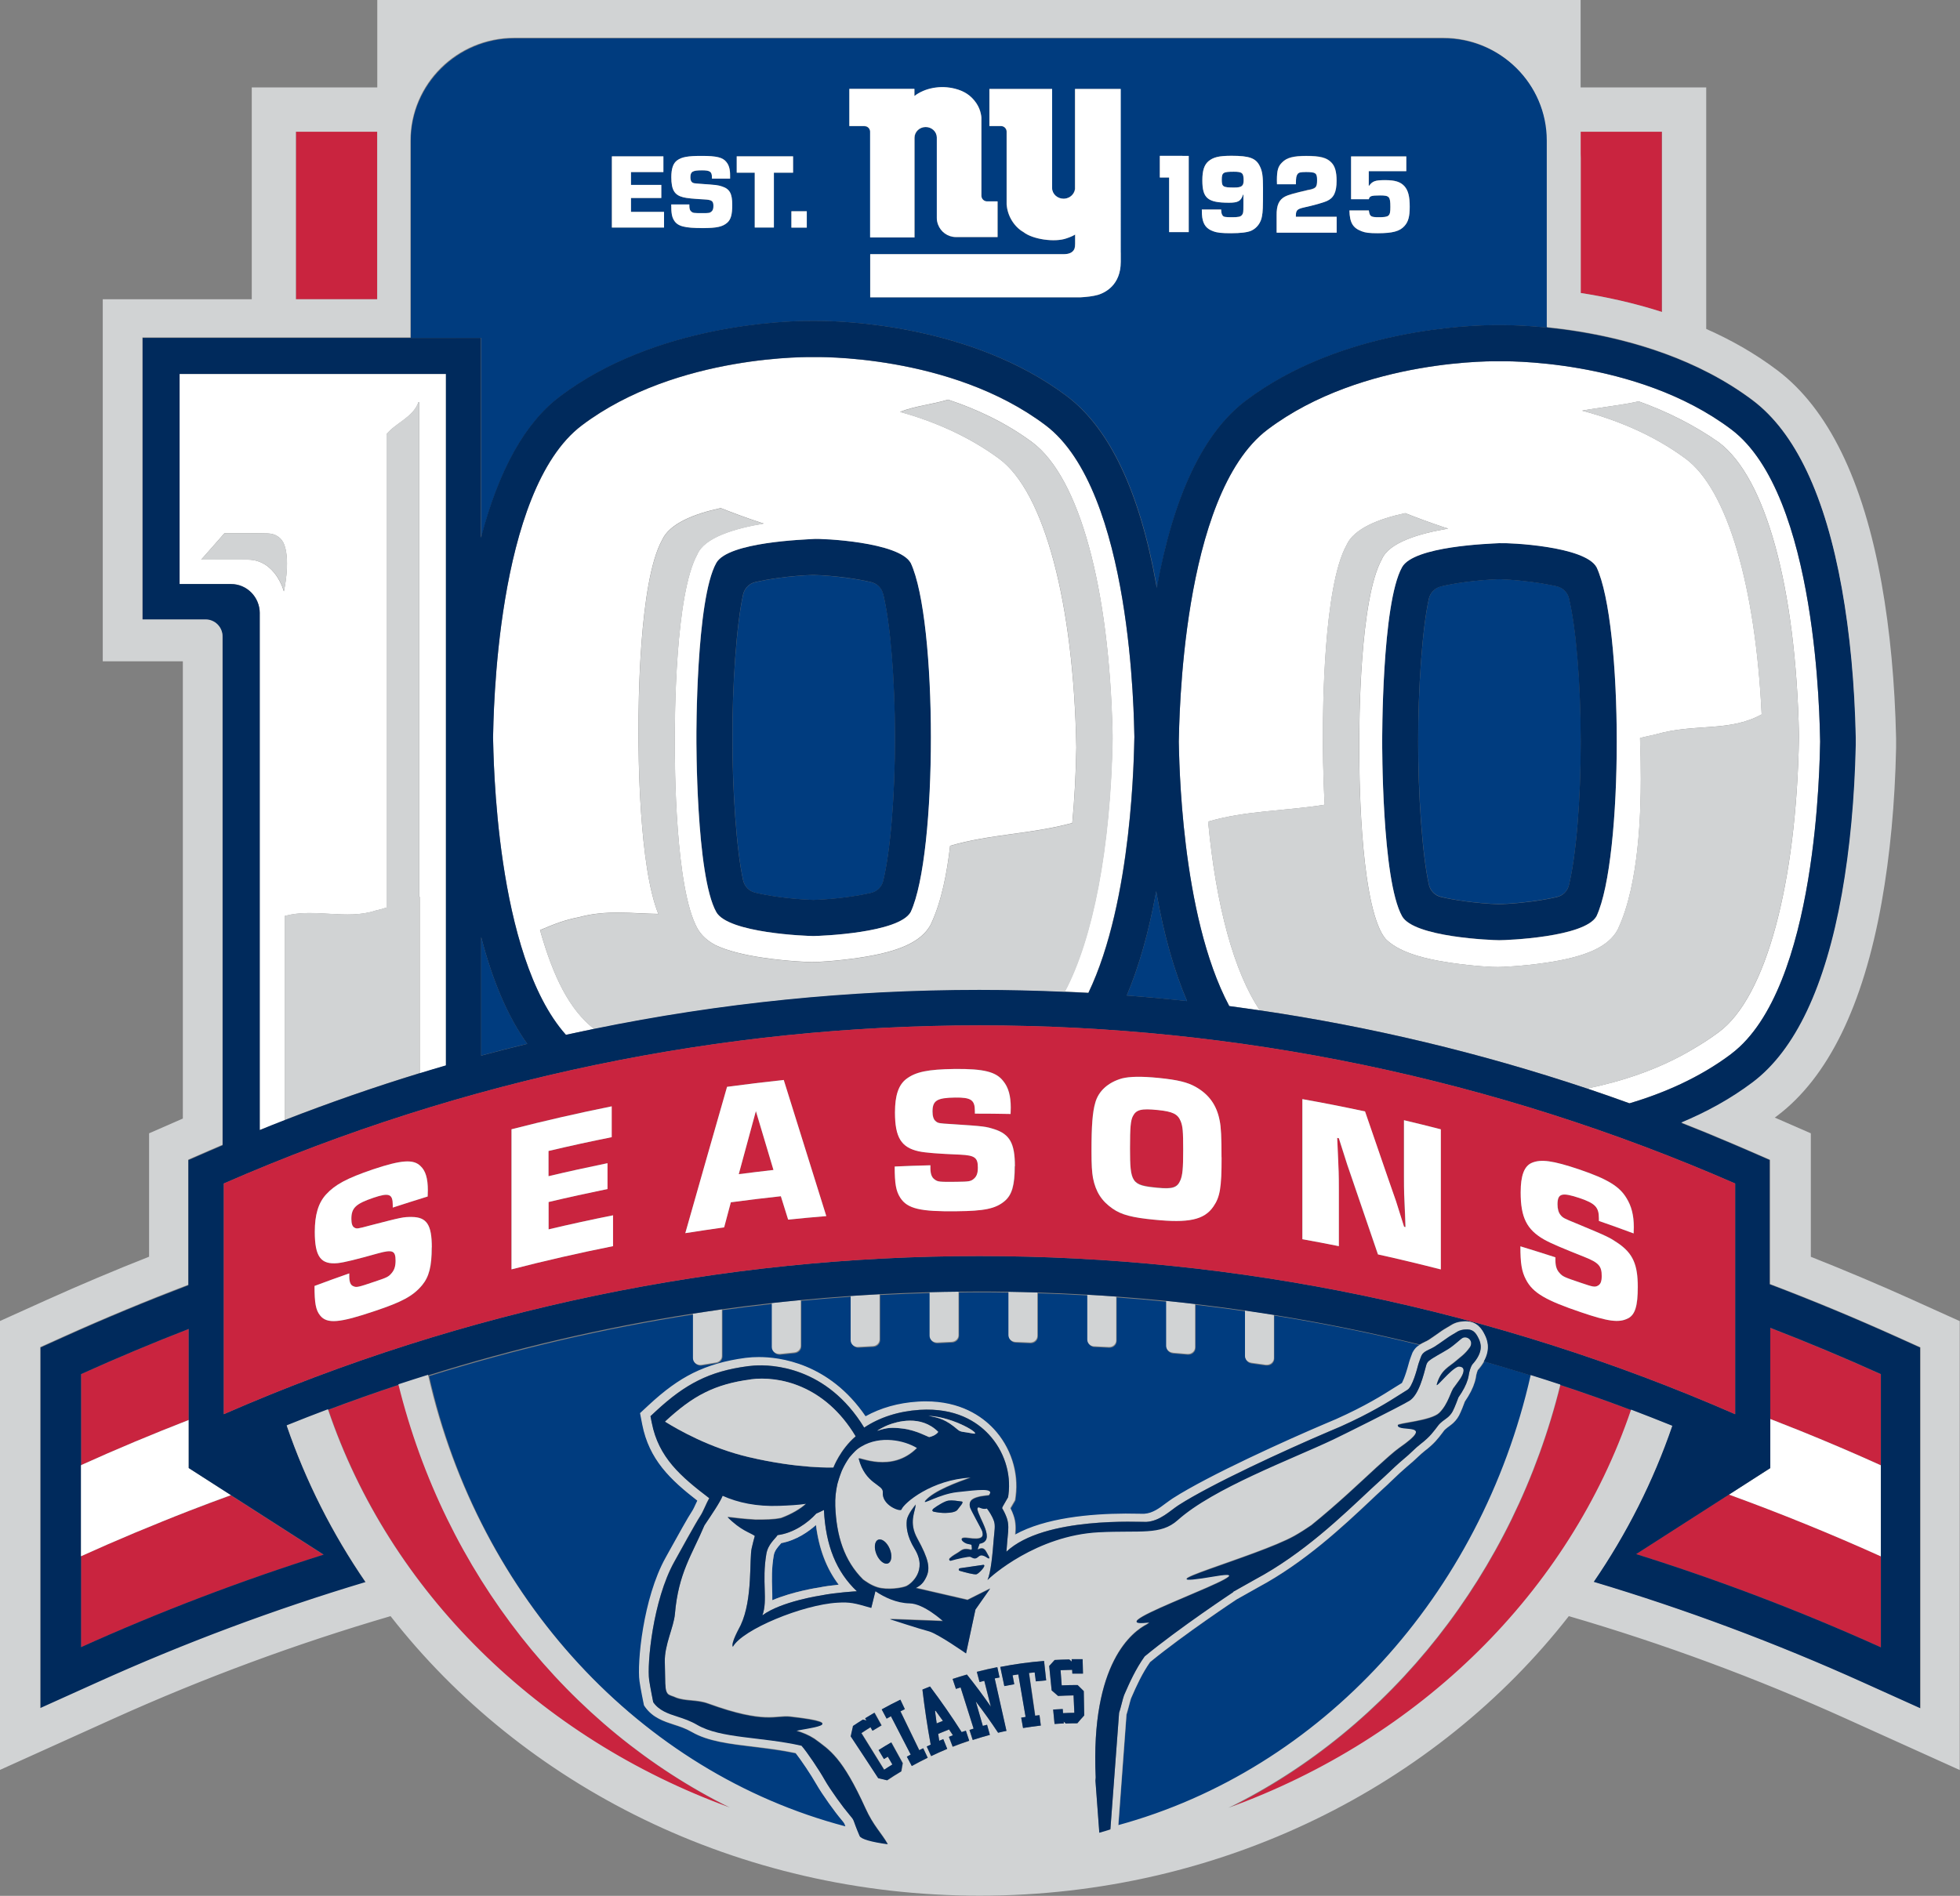 <?xml version="1.0" encoding="UTF-8"?>
<svg id="Layer_2" xmlns="http://www.w3.org/2000/svg" viewBox="0 0 222.97 215.73">
  <rect x="0" y="0" width="222.97" height="215.73" fill="#808080" stroke="none"/>
  <defs>
    <style>
      .cls-1 {
        fill: #003c7f;
      }

      .cls-2 {
        fill: #d1d3d4;
      }

      .cls-3 {
        fill: #c9243f;
      }

      .cls-4 {
        fill: #fff;
      }

      .cls-5 {
        fill: #002a5c;
      }
    </style>
  </defs>
  <g id="Layer_1-2" data-name="Layer_1">
    <g>
      <path class="cls-5" d="M18.43,173.14c-2.06.83-4.11,1.69-6.16,2.58,2.04-.89,4.1-1.75,6.16-2.58Z"/>
      <path class="cls-3" d="M186.12,176.84c9.43,2.96,18.73,6.5,27.84,10.61v-10.36c-5.69-2.57-11.45-4.91-17.28-7.03l-10.57,6.78Z"/>
      <path class="cls-3" d="M21.53,171.92c-1.03.4-2.07.81-3.1,1.23-2.06.83-4.11,1.69-6.16,2.58-1.02.44-2.04.9-3.06,1.36v10.36c9.04-4.08,18.25-7.59,27.6-10.53l-10.55-6.77c-1.59.58-3.17,1.17-4.74,1.78Z"/>
      <path class="cls-3" d="M21.47,161.58v-10.36c-4.12,1.6-8.2,3.31-12.25,5.14v10.36c2.03-.92,4.08-1.81,6.13-2.67,2.03-.85,4.07-1.68,6.12-2.47Z"/>
      <path class="cls-3" d="M204.75,162.79c3.09,1.25,6.16,2.56,9.21,3.94v-10.36c-4.16-1.88-8.35-3.63-12.58-5.27v10.36c1.13.44,2.25.88,3.37,1.33Z"/>
      <path class="cls-4" d="M18.43,173.14c1.03-.42,2.06-.82,3.1-1.23,1.58-.61,3.16-1.2,4.74-1.78l-4.8-3.08h0s0,0,0,0h0s0,0,0,0v-5.47c-2.05.8-4.09,1.62-6.12,2.47-2.05.86-4.1,1.75-6.13,2.67,0,0-.02,0-.02.01v10.36s.02,0,.02-.01c1.02-.46,2.04-.91,3.06-1.36,2.04-.89,4.1-1.75,6.16-2.58Z"/>
      <path class="cls-4" d="M201.38,161.46v5.6h-.03s.03,0,.03,0l-4.69,3.01c5.82,2.12,11.59,4.46,17.28,7.03v-10.36c-3.05-1.38-6.12-2.69-9.21-3.94-1.12-.45-2.24-.89-3.37-1.33Z"/>
      <path class="cls-3" d="M189.06,14.99h-9.26v2.46c0,.17.01.35.01.52v15.37c2.77.43,5.95,1.1,9.24,2.16V14.99Z"/>
      <polygon class="cls-3" points="42.92 26 42.92 14.99 33.67 14.99 33.67 34.05 42.92 34.05 42.92 26 42.92 26"/>
      <path class="cls-3" d="M83.1,205.74c-18.39-9.08-32.43-26.72-37.72-48.16-2.69.89-5.36,1.84-8.02,2.84,7,20.72,23.98,37.42,45.74,45.32Z"/>
      <path class="cls-3" d="M139.74,205.78c21.8-7.88,38.81-24.59,45.83-45.32-2.67-1.01-5.35-1.96-8.05-2.85-5.3,21.46-19.36,39.1-37.78,48.17Z"/>
      <path class="cls-1" d="M140.35,19.54c-1.2,0-1.37.1-1.37.9s.13.9,1.39.9c.87,0,1.09-.17,1.09-.82,0-.83-.16-.98-1.12-.98Z"/>
      <path class="cls-1" d="M92.89,203.02c-.56-.99-1.7-2.69-2.33-3.49-1.62-.34-3.23-.54-4.79-.73-2.79-.34-5.2-.63-7.03-1.68-.71-.41-1.37-.63-2.07-.85-1.12-.37-2.39-.78-3.24-2l-.11-.16-.04-.19c-.01-.07-.36-1.82-.47-2.56-.28-2.02.41-9.43,2.96-14.04l.37-.67c1.05-1.9,2.2-3.97,2.62-4.59.15-.23.33-.61.5-.98.04-.09.08-.18.13-.27-3.09-2.4-5.48-4.68-6.27-8.66l-.25-1.29.97-.9c1.83-1.7,3.39-2.83,5.05-3.66,1.75-.88,3.65-1.43,5.99-1.73.25-.03.5-.06.77-.07.2-.01.43-.02.71-.02,2.32,0,8.02.65,12.16,6.74,1.73-.97,3.73-1.53,5.95-1.67.3-.02.58-.03.86-.03,3.99-.02,6.42,1.69,7.76,3.12,1.92,2.06,2.85,4.92,2.49,7.65l-.06.46-.53.91c.14.27.26.55.35.82.28.79.25,1.53.19,2.2,3.43-1.91,8.56-2.38,12.57-2.39.74,0,1.34,0,1.74.02.18,0,.32,0,.4,0,.93-.06,1.7-.64,2.44-1.19.27-.21.53-.4.79-.56,4.11-2.64,13.09-6.69,17.26-8.46l1.01-.43h0c.11-.04.21-.08.31-.13,3.35-1.5,5.3-2.74,6.6-3.56.34-.22.63-.4.89-.55.01-.03.31-.45.82-2.37.08-.3.37-1.05.37-1.05l.02-.05.03-.05c.13-.24.29-.45.48-.61.11-.09.22-.17.33-.23-5.5-1.35-11.04-2.48-16.63-3.37v4.91c0,.2-.08.4-.23.54-.15.15-.36.23-.58.23-.04,0-.09,0-.13,0-.54-.08-1.09-.16-1.64-.23-.4-.05-.7-.38-.7-.76v-5.18c-1.89-.27-3.78-.52-5.68-.74v4.91c0,.2-.08.4-.23.54-.16.15-.36.23-.58.23-.03,0-.05,0-.08,0-.55-.05-1.09-.1-1.65-.14-.43-.04-.75-.37-.75-.77v-5.12c-1.89-.19-3.78-.35-5.68-.49v4.96c0,.2-.08.4-.23.54-.15.15-.36.23-.58.23h-.04c-.55-.03-1.1-.05-1.65-.08-.44-.02-.78-.36-.78-.77v-5.1c-1.89-.11-3.78-.19-5.68-.25v4.92c0,.2-.08.4-.23.54-.15.15-.36.23-.58.23h-.05c-.54-.03-1.09-.05-1.64-.07-.44-.02-.79-.35-.79-.77v-4.93c-1.1-.02-2.19-.03-3.29-.03-.8,0-1.59,0-2.39.02v4.93c0,.41-.34.75-.78.77-.55.02-1.09.05-1.64.08-.02,0-.04,0-.05,0-.45,0-.82-.35-.82-.77v-4.95c-1.9.05-3.79.13-5.68.23v5.13c0,.41-.34.75-.77.77-.55.03-1.1.06-1.65.09-.02,0-.04,0-.05,0-.45,0-.82-.35-.82-.77v-5.03c-1.9.13-3.79.29-5.68.47v5.19c0,.4-.32.73-.74.77-.55.05-1.1.11-1.64.17-.03,0-.06,0-.09,0-.45,0-.82-.35-.82-.77v-5.01c-1.9.21-3.79.45-5.68.71v5.28c0,.38-.29.7-.69.76-.55.08-1.1.17-1.64.26-.05,0-.09.01-.14.01-.45,0-.82-.35-.82-.77v-5.05c-10.18,1.59-20.22,3.94-30.08,7.02,5.7,25.29,24.13,45.23,47.48,51.38-.13-.37-.18-.43-.47-.78-.68-.8-2.16-2.83-2.87-4.08Z"/>
      <path class="cls-1" d="M88.87,175.59s-.07.08-.11.13c-.32.36-.65.74-.75,1.29-.25,1.47-.21,2.69-.18,3.78.01.45.03.89.02,1.3,2.34-1,5.18-1.43,5.33-1.45.67-.14,1.48-.24,2.21-.32-1.39-1.83-2.24-4.08-2.58-6.78-.81.72-2.19,1.72-3.95,2.06Z"/>
      <path class="cls-1" d="M168.14,155.88c-.06.13-.17.46-.19.63-.03.21-.07.46-.16.74-.21.7-.58,1.43-1.13,2.23-.12.32-.43,1.15-.67,1.6-.22.4-.56.8-.94,1.08-.56.41-.7.56-.72.58l-.21.28c-.51.67-.94,1.25-2.04,2.09-.27.21-.5.43-.77.68-.33.31-.71.67-1.25,1.11-.35.29-1.16,1.03-1.91,1.76h0c-.14.15-.36.34-.68.64-.31.28-.67.61-.94.87l-.6.57c-3.16,2.97-7.5,7.04-12.77,9.87l-2.47,1.39s-6,3.98-9.84,7.13c-.91,1.31-1.53,2.65-2.17,4.14-.05.13-.14.5-.24.87-.12.48-.2.77-.27.96l-.93,12.64c23.1-6.3,41.28-26.13,46.95-51.22-1.77-.55-3.55-1.09-5.33-1.59-.17.3-.39.62-.68.95Z"/>
      <path class="cls-1" d="M51.8,38.46h2.94v22.75c1.99-7.69,5-13.09,8.98-16.09,10.85-8.18,25.61-8.6,28.46-8.6.18,0,.31,0,.39,0,.08,0,.22,0,.4,0,2.85,0,17.61.41,28.45,8.59,4.84,3.65,8.25,10.86,10.14,21.43.02.12.04.24.06.36,1.89-10.5,5.29-17.66,10.12-21.3,10.85-8.18,25.61-8.6,28.46-8.6.18,0,.31,0,.39,0,.08,0,.22,0,.4,0,.82,0,2.62.04,5.03.28v-21.23c0-6.45-5.29-11.69-11.8-11.69H58.53c-6.5,0-11.8,5.25-11.8,11.69v22.4h5.06ZM75.23,21.04v1.49h-3.45v1.58h3.76v1.79h-5.94v-8.1h5.86v1.78h-3.69v1.46h3.45ZM78.66,24.1c.18.15.28.16,1.27.16.7,0,.81-.01,1-.17.16-.13.23-.32.23-.64,0-.57-.17-.7-1.02-.75-1.32-.07-1.99-.15-2.4-.24-1.01-.25-1.37-.85-1.37-2.29,0-.98.21-1.59.67-1.92.53-.38,1.21-.5,2.79-.5,1.7,0,2.39.17,2.8.69.3.36.44.85.44,1.53v.36h-2.08v-.15c0-.64-.22-.79-1.14-.79-1.06,0-1.31.15-1.31.79,0,.27.06.46.18.56.13.12.21.13.9.18,1.97.15,1.99.15,2.5.3.89.28,1.18.81,1.18,2.11,0,1.09-.16,1.65-.57,2.02-.53.46-1.19.61-2.79.61-2.06,0-2.84-.21-3.25-.86-.25-.4-.33-.84-.33-1.82h2.06v.16c0,.34.07.55.24.67ZM90.22,19.65h-2.19v6.24h-2.17v-6.24h-2.05v-1.86h6.41v1.86ZM91.78,24.04v1.86h-1.75v-1.86h1.75ZM135.23,17.74v8.68h-2.22v-6.22h-1.06v-2.46h2.57s.71,0,.71,0ZM141.41,22.14c-.23.73-.56.92-1.59.92-2.45,0-3.04-.51-3.04-2.55,0-1.11.21-1.74.68-2.16.56-.47,1.2-.63,2.64-.63,2.04,0,2.78.27,3.23,1.21.27.56.35,1.09.35,2.47,0,2.33-.01,2.65-.12,3.21-.12.73-.58,1.34-1.21,1.63-.42.18-1.21.29-2.3.29s-1.56-.05-2.02-.22c-.77-.27-1.13-.74-1.26-1.56-.04-.26-.04-.4-.05-.92h2.2c.01.36.05.51.14.65.13.21.27.23,1.09.23.74,0,.99-.05,1.14-.26.14-.19.16-.3.16-1.08v-1.24h-.04ZM148.52,19.56c-.58,0-.77.05-.91.23-.16.23-.18.36-.19,1.16h-2.15c-.01-.17-.01-.42-.01-.43,0-1.14.13-1.61.61-2.07.52-.52,1.29-.72,2.73-.72,1.56,0,2.32.19,2.85.74.42.42.6,1.07.6,2.08,0,1.3-.31,1.96-1.11,2.31-.44.19-1.38.47-2.68.75-.68.16-.83.31-.84.86v.18h4.64v1.81h-6.83v-1.96c-.01-1.16.27-1.78.96-2.15.35-.18.88-.34,2.71-.77.82-.18.94-.33.94-1.12s-.16-.92-1.31-.92ZM157,22.23c-1,0-1.2.07-1.28.43h-2.02v-4.87h6.28v1.68h-4.27v1.66h.04c.39-.52.72-.64,1.81-.64s1.74.18,2.2.68c.43.48.61,1.16.61,2.34,0,1.12-.16,1.72-.6,2.2-.53.6-1.35.82-3.04.82-.91,0-1.39-.05-1.82-.22-1.01-.38-1.37-.96-1.4-2.37h2.21c.09.68.22.77,1.12.77,1.2,0,1.33-.12,1.33-1.17,0-1.18-.12-1.31-1.17-1.31ZM127.48,28.74s0,1.02,0,1.06c0,2.67-1.8,3.51-2.59,3.76-.58.16-1.26.24-1.99.28h-23.92v-4.91h22.07c.6-.01.97-.21,1.15-.58.07-.19.09-.35.09-.6v-1.05c-.35.24-.98.43-.98.43-1.35.48-3.86.1-4.89-.71-1.03-.58-1.83-1.83-1.92-3.18v-8.25c0-.35-.29-.64-.64-.64h-1.32v-4.22h7.13v11.27c0,.67.59,1.22,1.3,1.22.25,0,.48-.07.67-.18.34-.19.58-.53.63-.93,0-.05,0-.1,0-.15,0-.13,0-.26,0-.39v-10.84h5.16v18.62ZM98.35,14.36h-1.72v-4.23h7.41v.81c1.2-.92,2.98-1.25,4.62-.83,1.04.27,1.81.75,2.42,1.64.29.43.44.86.51,1.19.04.19.06.36.07.46v4.63s0,.23,0,.6v3.08c0,.15,0,.31,0,.46,0,0,0,.02,0,.03v.09c0,.35.29.64.64.64h1.2v4.06h-4.73c-.94,0-1.73-.59-2.04-1.42-.09-.24-.14-.49-.14-.76v-9.15c-.01-.66-.58-1.19-1.27-1.19s-1.27.54-1.27,1.22h0v.12s0,11.22,0,11.22h-5.04v-12.01c0-.35-.29-.64-.64-.64Z"/>
      <path class="cls-1" d="M135.04,113.91c-1.45-3.37-2.6-7.42-3.45-12.15-.02-.12-.04-.24-.06-.35-.83,4.6-1.95,8.57-3.35,11.87,2.29.17,4.58.39,6.86.63Z"/>
      <path class="cls-1" d="M85.91,66.25c-.68.16-1.21.7-1.36,1.38-.77,3.4-1.25,10.51-1.22,16.27-.02,5.77.45,12.89,1.22,16.29.16.69.68,1.22,1.37,1.39,1.45.35,3.86.73,6.63.83,2.72-.1,5.1-.47,6.56-.81.68-.16,1.21-.68,1.37-1.36.82-3.39,1.34-9.57,1.34-16.33,0-6.76-.52-12.93-1.34-16.31-.16-.67-.69-1.19-1.36-1.35-1.46-.34-3.84-.71-6.57-.82-2.78.1-5.19.48-6.63.82Z"/>
      <path class="cls-1" d="M54.74,106.62v13.49c1.74-.47,3.49-.92,5.24-1.34-2.17-3.04-3.93-7.1-5.24-12.15Z"/>
      <path class="cls-2" d="M97.59,153.26s.04,0,.05,0c.55-.03,1.09-.06,1.65-.09.43-.02.77-.36.77-.77v-5.13c-1.1.06-2.2.13-3.29.2v5.03c0,.43.37.77.82.77Z"/>
      <path class="cls-2" d="M88.62,154.06s.06,0,.09,0c.54-.06,1.09-.11,1.64-.17.42-.04.74-.37.74-.77v-5.19c-1.1.11-2.2.22-3.29.34v5.01c0,.43.37.77.82.77Z"/>
      <path class="cls-2" d="M79.65,155.31s.09,0,.14-.01c.54-.09,1.09-.17,1.64-.26.4-.06.69-.38.69-.76v-5.28c-1.1.15-2.2.31-3.29.49v5.05c0,.43.37.77.82.77Z"/>
      <path class="cls-2" d="M106.57,152.76s.03,0,.05,0c.54-.03,1.09-.06,1.64-.08.44-.02.78-.36.78-.77v-4.93c-1.1.01-2.2.03-3.29.06v4.95c0,.43.37.77.82.77Z"/>
      <path class="cls-2" d="M115.51,152.69c.55.02,1.09.04,1.64.07h.05c.22,0,.43-.08.58-.23.15-.14.23-.34.23-.54v-4.92c-1.1-.03-2.19-.06-3.29-.08v4.93c0,.42.35.76.79.77Z"/>
      <path class="cls-2" d="M142.34,155.06c.55.08,1.1.15,1.64.23.04,0,.09,0,.13,0,.22,0,.43-.08.58-.23.15-.15.23-.34.23-.54v-4.91c-1.1-.18-2.19-.35-3.29-.5v5.18c0,.38.3.71.7.76Z"/>
      <path class="cls-2" d="M124.48,153.19c.55.02,1.1.05,1.65.08h.04c.22,0,.43-.08.58-.23.15-.15.23-.34.23-.54v-4.96c-1.1-.08-2.19-.15-3.29-.21v5.1c0,.41.34.75.78.77Z"/>
      <path class="cls-2" d="M133.41,153.92c.55.05,1.1.09,1.65.14.03,0,.05,0,.08,0,.22,0,.43-.08.58-.23.15-.15.23-.34.23-.54v-4.91c-1.1-.13-2.19-.24-3.29-.36v5.12c0,.4.32.73.75.77Z"/>
      <path class="cls-1" d="M178.49,68.07c-.16-.67-.69-1.19-1.36-1.35-1.02-.24-2.5-.49-4.23-.66-.74-.07-1.52-.13-2.34-.16-2.78.1-5.18.48-6.63.82-.68.16-1.21.7-1.37,1.38-.77,3.4-1.25,10.51-1.22,16.27-.02,5.77.45,12.89,1.22,16.29.16.69.68,1.22,1.37,1.39,1.45.35,3.86.73,6.63.83.82-.03,1.6-.09,2.34-.16,1.72-.17,3.2-.42,4.22-.66.68-.16,1.21-.68,1.37-1.36.82-3.39,1.34-9.57,1.34-16.33,0-6.76-.52-12.93-1.34-16.31Z"/>
      <path class="cls-5" d="M170.56,61.8c-1.1.06-9.71.32-11.06,2.73-2.33,4.16-2.26,19.86-2.26,19.86,0,0-.07,15.7,2.26,19.86,1.34,2.4,10.28,2.72,11.06,2.73.8,0,9.72-.33,11.06-2.73,3.07-6.58,3.07-33.18,0-39.73-1.34-2.4-9.96-2.78-11.06-2.73ZM163.92,66.73c1.45-.34,3.85-.72,6.63-.82.82.03,1.6.09,2.34.16,1.73.17,3.2.42,4.23.66.67.16,1.2.68,1.36,1.35.81,3.38,1.33,9.55,1.34,16.31,0,6.77-.52,12.94-1.34,16.33-.16.68-.69,1.2-1.37,1.36-1.02.24-2.5.49-4.22.66-.74.07-1.52.13-2.34.16-2.77-.11-5.18-.49-6.63-.83-.68-.16-1.21-.7-1.37-1.39-.77-3.4-1.24-10.52-1.22-16.29-.02-5.76.45-12.87,1.22-16.27.16-.68.68-1.22,1.37-1.38Z"/>
      <path class="cls-4" d="M196.96,48.87c-10.86-8.19-26.38-7.76-26.38-7.76,0,0-15.53-.42-26.38,7.77-9.87,7.44-10.04,33.43-10.1,35.52.05,1.72.18,19.65,5.74,30.08,1.17.15,2.33.32,3.49.49-2.93-4.33-4.99-11.85-5.89-21.48,4.28-1.27,8.86-1.2,13.26-1.92-.2-3.57-.21-6.67-.2-7.83-.01-2.79.06-16.96,2.68-21.7.83-1.89,3.66-3,6.68-3.65,1.37.54,2.82,1.08,4.35,1.59.18.06.36.12.54.17-3.31.55-6.75,1.58-7.55,3.49-2.52,4.55-2.58,18.52-2.57,21.27-.01,2.76.05,16.75,2.57,21.3.13.23.28.45.45.65,1.32,1.3,3.66,2.15,7.34,2.69,2.72.4,4.97.51,5.44.49.38,0,2.71-.09,5.44-.49,4.56-.67,7.07-1.81,8.13-3.71l.05-.09.04-.1c2.39-5.11,2.57-13.36,2.57-17.01,0-1-.01-2.67-.09-4.65.19-.09,1.66-.37,1.85-.44,4.4-1.26,8.32-.23,11.99-2.26-.7-14.57-3.9-25.59-8.65-29.1-3.73-2.76-7.91-4.43-11.78-5.46,2.11-.39,4.4-.6,6.44-1.06,3.17,1.14,6.25,2.66,9.12,4.67,5.34,4.03,8.75,16.46,9.11,33.26v.28c-.28,16.65-3.75,29.61-9.11,33.56-.89.67-1.86,1.3-2.87,1.89-3.94,2.38-8.3,3.75-12.11,4.53,1.61.54,3.21,1.1,4.81,1.68,3.89-1.15,8-2.92,11.59-5.63,9.86-7.44,10.04-33.43,10.1-35.52-.06-2.09-.24-28.08-10.1-35.52ZM181.62,64.53c3.07,6.54,3.07,33.14,0,39.73-1.34,2.4-10.26,2.73-11.06,2.73-.78,0-9.72-.33-11.06-2.73-2.33-4.16-2.26-19.86-2.26-19.86,0,0-.07-15.7,2.26-19.86,1.34-2.4,9.96-2.67,11.06-2.73s9.72.33,11.06,2.73Z"/>
      <path class="cls-4" d="M29.54,69.78v58.81c.95-.39,1.91-.76,2.86-1.14v-23.22c3.39-.92,7.01.49,10.32-.61.43-.09.85-.21,1.26-.35v-53.86c1.01-1.28,3.03-1.91,3.63-3.65h.1v56.29s.02,0,.04,0v20.09c.99-.3,1.98-.6,2.98-.89V42.56h-2.94s-27.36,0-27.36,0v23.9h5.86c1.8,0,3.26,1.49,3.26,3.32ZM22.88,63.69h0s2.66-3.02,2.66-3.02c1.81,0,4.04,0,4.93.03.89.03,1.59.5,1.88,1.32.7,1.94-.06,5.28-.06,5.28,0,0-.92-3.6-4.1-3.62-3.18-.01-5.32,0-5.32,0Z"/>
      <path class="cls-2" d="M32.3,67.3s.76-3.34.06-5.28c-.29-.82-.99-1.3-1.88-1.32-.89-.03-3.12-.03-4.93-.03l-2.66,3.01h0s2.13,0,5.32.01c3.18.01,4.1,3.62,4.1,3.62Z"/>
      <path class="cls-2" d="M192.66,119.33c1.02-.59,1.98-1.22,2.87-1.89,5.36-3.95,8.83-16.91,9.12-33.56v-.28c-.37-16.8-3.78-29.23-9.12-33.26-2.87-2.01-5.95-3.53-9.12-4.67-2.04.46-4.33.67-6.44,1.06,3.86,1.03,8.04,2.7,11.78,5.46,4.75,3.51,7.95,14.54,8.65,29.1-3.67,2.04-7.59,1.01-11.99,2.26-.19.06-1.66.34-1.85.44.07,1.99.08,3.65.09,4.65,0,3.65-.18,11.9-2.57,17.01l-.04.1-.05.09c-1.06,1.9-3.57,3.04-8.13,3.71-2.72.4-5.05.48-5.44.49-.47.01-2.71-.09-5.44-.49-3.68-.54-6.02-1.39-7.34-2.69-.17-.21-.33-.42-.45-.65-2.52-4.55-2.58-18.54-2.57-21.3-.01-2.75.05-16.72,2.57-21.27.8-1.9,4.24-2.94,7.55-3.49-.18-.06-.36-.11-.54-.17-1.53-.51-2.98-1.04-4.35-1.59-3.02.65-5.85,1.76-6.68,3.65-2.62,4.74-2.69,18.91-2.68,21.7,0,1.15,0,4.25.2,7.83-4.4.71-8.98.65-13.26,1.92.91,9.63,2.97,17.15,5.89,21.48,12.64,1.86,25.07,4.83,37.23,8.9,3.81-.79,8.17-2.15,12.11-4.53Z"/>
      <path class="cls-5" d="M92.55,61.33c-.95.07-9.71.32-11.06,2.73-2.33,4.16-2.26,19.86-2.26,19.86,0,0-.07,15.7,2.26,19.86,1.34,2.4,10.3,2.73,11.06,2.73.76,0,9.72-.33,11.06-2.73,3.07-6.58,3.06-33.18,0-39.73-1.34-2.4-10.11-2.8-11.06-2.73ZM100.47,67.59c.81,3.38,1.33,9.55,1.34,16.31,0,6.77-.52,12.94-1.34,16.33-.16.68-.69,1.2-1.37,1.36-1.46.34-3.84.71-6.56.81-2.77-.1-5.18-.48-6.63-.83-.68-.16-1.21-.7-1.37-1.39-.77-3.4-1.24-10.52-1.22-16.29-.02-5.76.45-12.87,1.22-16.27.16-.68.68-1.22,1.36-1.38,1.45-.34,3.85-.72,6.63-.82,2.73.1,5.1.47,6.57.82.67.16,1.2.68,1.36,1.35Z"/>
      <path class="cls-4" d="M129.05,83.92c-.06-2.09-.24-28.08-10.1-35.52-10.86-8.19-26.38-7.76-26.38-7.76,0,0-15.53-.42-26.38,7.77-9.87,7.44-10.04,33.43-10.1,35.52.06,1.95.22,24.78,8.29,33.83,1.07-.24,2.14-.46,3.21-.68-2.8-2.19-4.63-5.86-6.16-11.25,1.67-.7,2.71-1.13,4.48-1.48,3.1-.84,6.01-.4,8.98-.36-2.2-5.42-2.27-18.19-2.26-20.83-.01-2.79.06-16.96,2.68-21.7.83-1.89,3.66-3,6.68-3.65,1.37.54,2.82,1.08,4.35,1.59.18.06.36.12.54.17-3.31.55-6.75,1.58-7.55,3.49-2.52,4.55-2.58,18.52-2.57,21.27-.01,2.76.05,16.75,2.57,21.3.42.76,1.09,1.39,2.05,1.91h0c1.34.63,3.13,1.1,5.46,1.44,2.72.4,5.13.49,5.53.49.49,0,2.62-.09,5.34-.49,4.56-.67,7.07-1.81,8.13-3.71l.05-.09.04-.1c1.17-2.5,1.8-5.74,2.15-8.84,4.54-1.34,9.37-1.34,13.9-2.6.25-2.72.41-5.59.46-8.59-.3-16.4-3.63-29.05-8.77-32.85-3.58-2.64-7.57-4.3-11.29-5.34,1.8-.69,3.71-.85,5.47-1.39,3.23,1.07,6.57,2.62,9.6,4.87,5.34,4.03,8.75,16.46,9.11,33.26v.36c-.23,12.49-2.22,22.81-5.45,28.87.9.04,1.8.08,2.7.13,5.05-10.54,5.18-27.41,5.23-29.08ZM103.6,64.05c3.06,6.54,3.07,33.14,0,39.73-1.34,2.4-10.3,2.72-11.06,2.73-.76,0-9.72-.33-11.06-2.73-2.33-4.16-2.26-19.86-2.26-19.86,0,0-.07-15.7,2.26-19.86,1.34-2.4,10.11-2.66,11.06-2.73.95-.07,9.72.33,11.06,2.73Z"/>
      <path class="cls-2" d="M126.58,83.98v-.36c-.37-16.8-3.78-29.23-9.12-33.26-3.03-2.25-6.37-3.8-9.6-4.87-1.76.54-3.68.7-5.47,1.39,3.73,1.04,7.72,2.69,11.29,5.34,5.15,3.8,8.48,16.45,8.77,32.85-.05,3-.21,5.87-.46,8.59-4.54,1.26-9.37,1.26-13.9,2.6-.35,3.09-.99,6.34-2.15,8.84l-.04.1-.05.09c-1.06,1.9-3.57,3.04-8.13,3.71-2.72.4-4.85.49-5.34.49-.41,0-2.81-.09-5.53-.49-2.33-.34-4.12-.81-5.46-1.44h0c-.96-.53-1.63-1.15-2.05-1.91-2.52-4.55-2.58-18.54-2.57-21.3-.01-2.75.05-16.72,2.57-21.27.8-1.9,4.24-2.94,7.55-3.49-.18-.06-.36-.11-.54-.17-1.53-.51-2.98-1.04-4.35-1.59-3.02.65-5.85,1.76-6.68,3.65-2.62,4.74-2.69,18.91-2.68,21.7-.01,2.64.05,15.4,2.26,20.83-2.97-.04-5.88-.49-8.98.36-1.77.35-2.81.78-4.48,1.48,1.52,5.39,3.35,9.06,6.16,11.25,14.35-2.94,29-4.43,43.84-4.43,3.24,0,6.48.08,9.7.22,3.23-6.07,5.22-16.38,5.45-28.87Z"/>
      <path class="cls-2" d="M47.74,102.04s-.02,0-.04,0v-56.29h-.1c-.61,1.74-2.62,2.37-3.63,3.65v53.86c-.41.14-.82.26-1.26.35-3.3,1.1-6.92-.31-10.32.61v23.22c5.06-1.97,10.18-3.75,15.34-5.33v-20.09Z"/>
      <path class="cls-5" d="M191.29,127.78c2.79-1.16,5.57-2.66,8.13-4.59,4.84-3.65,8.25-10.86,10.14-21.43.92-5.14,1.45-10.84,1.58-16.93v-.44s0-.44,0-.44c-.13-6.09-.67-11.79-1.58-16.93-1.89-10.57-5.3-17.77-10.14-21.43-6.25-4.71-13.79-6.84-19.61-7.81-1.38-.23-2.67-.39-3.82-.51-2.41-.24-4.21-.28-5.03-.28-.18,0-.31,0-.4,0-.08,0-.21,0-.39,0-2.85,0-17.61.41-28.46,8.6-4.82,3.64-8.22,10.8-10.12,21.3-.02-.12-.04-.24-.06-.36-1.89-10.57-5.3-17.77-10.14-21.43-10.84-8.18-25.6-8.59-28.45-8.59-.18,0-.31,0-.4,0-.08,0-.21,0-.39,0-2.85,0-17.61.41-28.46,8.6-3.98,3-6.98,8.4-8.98,16.09v-22.75h-2.94s-5.06,0-5.06,0h-30.49v32.09h7.18c1.07,0,1.93.86,1.93,1.93v57.85c-.5.21-.99.42-1.49.64l-2.41,1.05v14.24c-4.76,1.82-9.48,3.77-14.15,5.88l-2.68,1.21v41.08l6.43-2.9c10-4.52,20.21-8.33,30.58-11.44-3.78-5.51-6.81-11.49-8.98-17.83,1.56-.63,3.12-1.24,4.69-1.83,2.66-1,5.34-1.95,8.02-2.84,1.12-.37,2.24-.73,3.37-1.08,9.86-3.09,19.9-5.43,30.08-7.02,1.1-.17,2.19-.33,3.29-.49,1.89-.26,3.78-.5,5.68-.71,1.1-.12,2.19-.24,3.29-.34,1.89-.18,3.78-.34,5.68-.47,1.1-.08,2.19-.14,3.29-.2,1.89-.1,3.78-.18,5.68-.23,1.1-.03,2.19-.05,3.29-.06.8,0,1.59-.02,2.39-.02,1.1,0,2.19.01,3.29.03,1.1.02,2.2.04,3.29.08,1.9.06,3.79.14,5.68.25,1.1.06,2.2.13,3.29.21,1.9.14,3.79.3,5.68.49,1.1.11,2.2.23,3.29.36,1.9.22,3.79.47,5.68.74,1.1.16,2.2.33,3.29.5,5.59.9,11.13,2.02,16.63,3.37.2-.12.4-.22.58-.31.15-.07.3-.14.44-.23.22-.14.91-.62,1.16-.8.45-.33.75-.5,1.01-.65.12-.07.23-.13.35-.21.57-.38,1.16-.42,1.41-.44.09,0,.17,0,.24-.01,1.3,0,1.87.85,2.22,1.6.19.4.69,1.48-.15,2.97,1.78.51,3.56,1.04,5.33,1.59,1.12.35,2.25.71,3.37,1.08,2.7.89,5.38,1.84,8.05,2.85,1.57.59,3.13,1.21,4.69,1.84-2.16,6.31-5.18,12.27-8.94,17.76,10.43,3.12,20.68,6.95,30.74,11.49l6.43,2.9v-41.08l-2.68-1.21c-4.77-2.15-9.58-4.15-14.43-5.99v-14.14l-2.41-1.05c-.61-.27-1.22-.53-1.84-.79-1.94-.83-3.89-1.63-5.85-2.4ZM196.96,119.92c-3.6,2.71-7.71,4.48-11.59,5.63-1.6-.58-3.2-1.14-4.81-1.68-12.16-4.07-24.6-7.04-37.23-8.9-1.16-.17-2.32-.33-3.49-.49-5.56-10.43-5.69-28.36-5.74-30.08.06-2.09.24-28.08,10.1-35.52,10.86-8.19,26.38-7.77,26.38-7.77,0,0,15.53-.43,26.38,7.76,9.86,7.44,10.04,33.43,10.1,35.52-.06,2.09-.24,28.08-10.1,35.52ZM111.43,112.64c-14.85,0-29.5,1.49-43.84,4.43-1.07.22-2.14.45-3.21.68-8.07-9.05-8.23-31.88-8.29-33.83.06-2.09.24-28.08,10.1-35.52,10.86-8.19,26.38-7.77,26.38-7.77,0,0,15.53-.43,26.38,7.76,9.87,7.44,10.04,33.43,10.1,35.52-.05,1.67-.17,18.54-5.23,29.08-.9-.05-1.8-.1-2.7-.13-3.22-.14-6.46-.22-9.7-.22ZM54.74,120.12v-13.49c1.31,5.05,3.06,9.11,5.24,12.15-1.75.43-3.5.87-5.24,1.34ZM131.53,101.41c.02.12.04.24.06.35.85,4.73,2,8.78,3.45,12.15-2.28-.25-4.57-.46-6.86-.63,1.4-3.31,2.52-7.27,3.35-11.87ZM20.43,66.45v-23.9h27.36s2.94,0,2.94,0v78.68c-.99.29-1.99.58-2.98.89-5.16,1.58-10.27,3.36-15.34,5.33-.96.37-1.91.75-2.86,1.14v-58.81c0-1.84-1.46-3.32-3.26-3.32h-5.86ZM9.22,187.44v-10.36s-.02,0-.02.01v-10.36s.02,0,.02-.01v-10.36c4.05-1.83,8.13-3.54,12.25-5.14v15.83h0s0,0,0,0h0s0,0,0,0l4.8,3.08c-1.59.58-3.17,1.17-4.74,1.78,1.58-.61,3.16-1.2,4.74-1.78l10.55,6.77c-9.35,2.95-18.57,6.46-27.6,10.53ZM213.97,156.37v31.08c-9.11-4.11-18.41-7.65-27.84-10.61l10.57-6.78,4.69-3.01h-.03s.03,0,.03,0v-15.96c4.23,1.64,8.43,3.39,12.58,5.27ZM197.39,160.92c-54.85-23.99-117.08-23.99-171.93,0v-26.25c54.85-23.99,117.08-23.99,171.93,0v26.25Z"/>
      <path class="cls-3" d="M25.46,134.67v26.25c54.85-23.99,117.08-23.99,171.93,0v-26.25c-54.85-23.99-117.08-23.99-171.93,0ZM42.65,149.18c-3.96,1.34-5.44,1.51-6.23.5-.49-.61-.63-1.42-.63-3.35,1.31-.49,2.63-.97,3.95-1.43,0,.1,0,.21,0,.31,0,.67.14,1.03.47,1.15.35.17.53.12,2.45-.53,1.35-.45,1.56-.54,1.91-.97.3-.36.44-.77.44-1.41,0-1.12-.33-1.28-1.96-.84-2.54.71-3.82,1.03-4.61,1.12-1.93.19-2.62-.71-2.62-3.56,0-1.94.39-3.28,1.28-4.25,1.02-1.11,2.32-1.83,5.35-2.86,3.26-1.1,4.6-1.16,5.39-.38.59.54.84,1.41.84,2.75,0,.24-.02.48-.02.72-1.33.41-2.65.82-3.97,1.26v-.29c0-1.26-.42-1.42-2.19-.83-2.03.69-2.52,1.15-2.52,2.42,0,.53.12.87.35.98.26.15.4.12,1.72-.23,3.78-.98,3.83-.97,4.81-.98,1.71.01,2.27.9,2.27,3.46,0,2.15-.31,3.34-1.1,4.31-1.03,1.23-2.29,1.9-5.37,2.93ZM69.73,141.8c-3.86.77-7.71,1.65-11.55,2.64,0-5.31,0-10.63,0-15.94,3.79-.98,7.59-1.85,11.4-2.61v3.51c-2.4.48-4.79,1.01-7.19,1.57,0,.96,0,1.91,0,2.87,2.23-.53,4.47-1.02,6.71-1.48,0,.98,0,1.96,0,2.94-2.24.46-4.48.95-6.71,1.48,0,1.04,0,2.07,0,3.11,2.44-.58,4.88-1.11,7.33-1.6,0,1.17,0,2.34,0,3.51ZM89.66,138.78c-.28-.89-.56-1.77-.83-2.66-1.9.2-3.79.43-5.69.69-.25.95-.51,1.9-.76,2.85-1.47.2-2.95.42-4.42.66,1.58-5.57,3.17-11.12,4.75-16.65,2.15-.29,4.3-.55,6.45-.78,1.61,5.14,3.22,10.31,4.84,15.49-1.45.12-2.89.25-4.34.4ZM108.84,137.82c-4.06.05-5.59-.27-6.4-1.53-.5-.77-.64-1.62-.64-3.56,1.35-.06,2.71-.11,4.06-.14,0,.1,0,.21,0,.31,0,.67.14,1.07.48,1.3.36.28.55.29,2.51.27,1.38-.01,1.6-.03,1.96-.35.31-.26.45-.62.45-1.27,0-1.12-.33-1.39-2-1.47-2.6-.12-3.92-.22-4.73-.38-1.98-.44-2.7-1.57-2.7-4.42,0-1.94.41-3.15,1.31-3.83,1.05-.78,2.39-1.07,5.49-1.12,3.34-.03,4.7.34,5.51,1.37.6.73.86,1.69.86,3.03,0,.24-.02.48-.02.72-1.35-.03-2.71-.04-4.06-.04v-.29c0-1.26-.43-1.56-2.24-1.54-2.08.03-2.58.33-2.58,1.6,0,.53.12.91.36,1.09.26.23.41.25,1.77.33,3.87.25,3.91.28,4.92.59,1.74.57,2.32,1.64,2.32,4.19,0,2.15-.31,3.24-1.12,3.95-1.05.9-2.34,1.15-5.49,1.18ZM131.29,138.79c-2.48-.24-3.72-.54-4.74-1.27-1.24-.86-1.91-1.9-2.22-3.48-.12-.68-.17-1.49-.17-3.07,0-2.89.12-4.44.43-5.49.36-1.31,1.45-2.32,3.05-2.77.86-.22,2.14-.26,4.17-.05,2.17.22,3.26.49,4.19,1.01,1.52.85,2.4,2.1,2.74,3.84.17.76.21,1.94.21,4.16,0,3.44-.17,4.52-.93,5.61-1.05,1.54-2.85,1.89-6.74,1.5ZM156.74,142.73c-.83-2.42-1.65-4.84-2.48-7.25-.33-1-.69-2.01-1.02-2.98-.32-1-.63-1.99-.95-2.99-.06-.01-.13-.03-.19-.04.02.5.05,1,.07,1.5.09,2.19.12,2.56.12,4.44v6.38c-1.38-.28-2.76-.54-4.15-.79,0-5.31,0-10.63,0-15.94,2.38.43,4.75.9,7.13,1.4.84,2.42,1.67,4.84,2.5,7.27.33.98.66,1.94,1.02,2.93.31.98.61,1.96.92,2.92.05.01.11.03.16.04-.02-.48-.03-.96-.05-1.45-.09-2.13-.12-2.44-.12-4.33,0-2.13,0-4.25,0-6.38,1.39.33,2.78.67,4.17,1.03v15.94c-2.38-.61-4.76-1.18-7.15-1.71ZM173.61,145.6c-.49-.94-.63-1.84-.63-3.78,1.33.4,2.65.82,3.98,1.25v.31c0,.67.14,1.12.47,1.47.35.4.54.48,2.45,1.13,1.35.46,1.56.51,1.91.32.3-.16.44-.47.44-1.11,0-1.12-.32-1.5-1.96-2.16-2.54-1.01-3.83-1.55-4.62-2-1.94-1.11-2.64-2.49-2.64-5.34,0-1.93.4-3.01,1.29-3.38,1.03-.42,2.34-.26,5.37.76,3.26,1.11,4.58,1.94,5.37,3.25.58.93.84,1.98.84,3.32,0,.24-.02.47-.02.71-1.31-.49-2.63-.96-3.95-1.42,0-.1,0-.19,0-.29,0-1.26-.42-1.7-2.19-2.31-2.03-.68-2.52-.55-2.52.72,0,.53.12.95.35,1.21.26.32.4.39,1.73.93,3.78,1.57,3.82,1.61,4.8,2.27,1.69,1.16,2.25,2.43,2.25,4.98,0,2.15-.3,3.14-1.09,3.57-1.02.54-2.28.36-5.35-.69-3.96-1.33-5.47-2.18-6.26-3.72Z"/>
      <path class="cls-3" d="M134.29,134.27c.24-.6.31-1.3.31-3.41,0-2.2-.05-2.71-.29-3.31-.33-.8-.9-1.08-2.62-1.26-1.86-.18-2.43-.04-2.81.69-.26.5-.33,1.29-.33,3.65,0,3.95.19,4.21,3.1,4.49,1.74.17,2.29,0,2.64-.87Z"/>
      <path class="cls-3" d="M87.99,133.13c-.67-2.24-1.33-4.47-2-6.7-.65,2.39-1.3,4.78-1.95,7.18,1.32-.17,2.63-.33,3.95-.48Z"/>
      <path class="cls-4" d="M49.12,141.94c0-2.56-.56-3.44-2.27-3.46-.98,0-1.03,0-4.81.98-1.33.36-1.47.39-1.72.23-.23-.11-.35-.45-.35-.98,0-1.26.49-1.73,2.52-2.42,1.77-.6,2.19-.44,2.19.83v.29c1.32-.43,2.65-.85,3.97-1.26,0-.24.02-.48.02-.72,0-1.34-.26-2.22-.84-2.75-.79-.78-2.13-.71-5.39.38-3.03,1.03-4.33,1.75-5.35,2.86-.88.97-1.28,2.31-1.28,4.25,0,2.85.69,3.75,2.62,3.56.79-.09,2.07-.41,4.61-1.12,1.63-.45,1.96-.29,1.96.84,0,.65-.14,1.05-.44,1.41-.35.43-.56.52-1.91.97-1.91.65-2.1.69-2.45.53-.33-.12-.47-.48-.47-1.15,0-.1,0-.21,0-.31-1.32.46-2.64.94-3.95,1.43,0,1.94.14,2.74.63,3.35.79,1.01,2.27.84,6.23-.5,3.08-1.03,4.34-1.7,5.37-2.93.8-.96,1.1-2.15,1.1-4.31Z"/>
      <path class="cls-4" d="M62.4,136.78c2.23-.53,4.47-1.02,6.71-1.48,0-.98,0-1.96,0-2.94-2.24.46-4.48.95-6.71,1.48,0-.96,0-1.91,0-2.87,2.39-.57,4.79-1.09,7.19-1.57v-3.51c-3.81.77-7.61,1.64-11.4,2.61,0,5.31,0,10.63,0,15.94,3.84-.99,7.69-1.87,11.55-2.64,0-1.17,0-2.34,0-3.51-2.45.49-4.89,1.02-7.33,1.6,0-1.04,0-2.07,0-3.11Z"/>
      <path class="cls-4" d="M89.16,122.89c-2.15.23-4.3.49-6.45.78-1.59,5.53-3.17,11.08-4.75,16.65,1.47-.23,2.94-.45,4.42-.66.25-.95.51-1.9.76-2.85,1.9-.26,3.79-.48,5.69-.69.28.89.56,1.77.83,2.66,1.45-.15,2.89-.28,4.34-.4-1.61-5.18-3.23-10.34-4.84-15.49ZM85.99,126.43c.67,2.23,1.33,4.46,2,6.7-1.32.15-2.63.31-3.95.48.65-2.4,1.3-4.79,1.95-7.18Z"/>
      <path class="cls-4" d="M115.45,132.69c0-2.56-.57-3.62-2.32-4.19-1-.31-1.05-.34-4.92-.59-1.36-.08-1.5-.09-1.77-.33-.24-.19-.36-.57-.36-1.09,0-1.26.5-1.57,2.58-1.6,1.81-.02,2.24.27,2.24,1.54v.29c1.35,0,2.71.01,4.06.04,0-.24.02-.48.02-.72,0-1.34-.26-2.3-.86-3.03-.81-1.04-2.17-1.4-5.51-1.37-3.1.04-4.44.34-5.49,1.12-.91.68-1.31,1.9-1.31,3.83,0,2.85.72,3.98,2.7,4.42.81.17,2.12.27,4.73.38,1.67.08,2,.35,2,1.47,0,.65-.14,1-.45,1.27-.36.31-.57.33-1.96.35-1.96.02-2.15.01-2.51-.27-.33-.23-.48-.63-.48-1.3,0-.1,0-.21,0-.31-1.35.03-2.71.08-4.06.14,0,1.94.14,2.79.64,3.56.81,1.26,2.34,1.58,6.4,1.53,3.15-.03,4.44-.28,5.49-1.18.81-.7,1.12-1.8,1.12-3.95Z"/>
      <path class="cls-4" d="M138.96,131.67c0-2.22-.05-3.4-.21-4.16-.33-1.74-1.21-2.98-2.74-3.84-.93-.52-2.02-.79-4.19-1.01-2.03-.2-3.31-.16-4.17.05-1.6.45-2.69,1.45-3.05,2.77-.31,1.06-.43,2.6-.43,5.49,0,1.58.05,2.39.17,3.07.31,1.57.98,2.62,2.22,3.48,1.02.72,2.27,1.03,4.74,1.27,3.88.39,5.69.04,6.74-1.5.76-1.1.93-2.17.93-5.61ZM128.55,130.65c0-2.37.07-3.15.33-3.65.38-.73.95-.88,2.81-.69,1.72.17,2.29.46,2.62,1.26.24.6.29,1.11.29,3.31,0,2.1-.07,2.81-.31,3.41-.36.87-.9,1.04-2.64.87-2.91-.28-3.1-.54-3.1-4.49Z"/>
      <path class="cls-4" d="M163.89,128.5c-1.39-.36-2.78-.7-4.17-1.03,0,2.13,0,4.25,0,6.38,0,1.89.02,2.2.12,4.33.02.48.03.96.05,1.45-.05-.01-.11-.03-.16-.04-.31-.96-.61-1.94-.92-2.92-.35-.99-.68-1.95-1.02-2.93-.83-2.43-1.67-4.85-2.5-7.27-2.37-.51-4.75-.98-7.13-1.4,0,5.31,0,10.63,0,15.94,1.38.25,2.77.51,4.15.79v-6.38c0-1.89-.02-2.25-.12-4.44-.02-.5-.05-1-.07-1.5.06.01.13.03.19.04.32,1,.63,1.99.95,2.99.33.98.69,1.98,1.02,2.98.83,2.41,1.66,4.83,2.48,7.25,2.39.53,4.77,1.1,7.15,1.71v-15.94Z"/>
      <path class="cls-4" d="M185.22,150.01c.79-.43,1.09-1.41,1.09-3.57,0-2.56-.56-3.82-2.25-4.98-.98-.65-1.02-.7-4.8-2.27-1.33-.54-1.47-.61-1.73-.93-.23-.27-.35-.69-.35-1.21,0-1.26.49-1.4,2.52-.72,1.77.6,2.19,1.04,2.19,2.31,0,.1,0,.19,0,.29,1.32.46,2.64.93,3.95,1.42,0-.24.02-.47.02-.71,0-1.34-.26-2.39-.84-3.32-.79-1.31-2.11-2.14-5.37-3.25-3.03-1.02-4.34-1.18-5.37-.76-.89.37-1.29,1.45-1.29,3.38,0,2.85.7,4.22,2.64,5.34.79.45,2.08.99,4.62,2,1.63.65,1.96,1.04,1.96,2.16,0,.65-.14.95-.44,1.11-.35.19-.56.14-1.91-.32-1.91-.64-2.1-.72-2.45-1.13-.33-.35-.47-.8-.47-1.47v-.31c-1.32-.43-2.65-.84-3.98-1.25,0,1.94.14,2.84.63,3.78.79,1.54,2.3,2.38,6.26,3.72,3.07,1.05,4.33,1.23,5.35.69Z"/>
      <path class="cls-4" d="M122.3,10.12v10.84c0,.13,0,.26,0,.39,0,.05,0,.1,0,.15-.05.39-.29.73-.63.93-.2.11-.43.18-.67.18-.71,0-1.31-.54-1.31-1.22v-11.27s-7.13,0-7.13,0v4.22h1.32c.35,0,.64.29.64.64v8.25c.08,1.36.89,2.6,1.92,3.18,1.03.82,3.54,1.19,4.89.71,0,0,.62-.2.98-.43v1.05c0,.25-.02.41-.09.6-.17.37-.55.57-1.15.58h-22.07s0,4.91,0,4.91h23.92c.73-.04,1.41-.12,1.99-.28.79-.24,2.59-1.09,2.59-3.76,0-.04,0-1.02,0-1.06V10.12h-5.18Z"/>
      <path class="cls-4" d="M98.99,27.01h5.04v-11.34h0c0-.67.57-1.22,1.27-1.22s1.26.53,1.27,1.19v9.15c0,.27.05.52.14.76.31.83,1.1,1.42,2.04,1.42h4.73v-4.06h-.1s-1.1,0-1.1,0c-.35,0-.64-.29-.64-.64v-.09s0-.02,0-.03c0-.15,0-.3,0-.46v-3.08c0-.37,0-.6,0-.6v-.97s0-3.66,0-3.66c0-.11-.03-.27-.07-.46-.07-.33-.22-.76-.51-1.19-.61-.89-1.38-1.37-2.42-1.64-1.65-.42-3.42-.09-4.62.83v-.81h-7.4v4.23s1.72,0,1.72,0c.35,0,.64.29.64.64v12.01Z"/>
      <polygon class="cls-4" points="75.47 19.58 75.47 17.79 69.61 17.79 69.61 25.89 75.54 25.89 75.54 24.11 71.78 24.11 71.78 22.53 75.23 22.53 75.23 21.04 71.78 21.04 71.78 19.58 75.47 19.58"/>
      <path class="cls-4" d="M76.36,23.27c0,.98.07,1.42.33,1.82.41.66,1.19.86,3.25.86,1.6,0,2.26-.15,2.79-.61.41-.36.57-.92.57-2.02,0-1.3-.29-1.83-1.18-2.11-.51-.16-.53-.16-2.5-.3-.69-.05-.76-.06-.9-.18-.12-.1-.18-.29-.18-.56,0-.64.25-.79,1.31-.79.92,0,1.14.15,1.14.79v.15h2.06v-.36c.01-.68-.12-1.17-.42-1.53-.41-.52-1.11-.69-2.8-.69-1.58,0-2.26.12-2.79.5-.46.33-.67.94-.67,1.92,0,1.45.36,2.04,1.37,2.29.41.1,1.08.17,2.4.24.85.05,1.02.18,1.02.75,0,.33-.07.51-.23.64-.18.16-.29.17-1,.17-1,0-1.09-.01-1.27-.16-.17-.12-.24-.33-.24-.67v-.16h-2.06Z"/>
      <polygon class="cls-4" points="83.81 19.65 85.86 19.65 85.86 25.89 88.04 25.89 88.04 19.65 90.22 19.65 90.22 17.79 83.81 17.79 83.81 19.65"/>
      <rect class="cls-4" x="90.03" y="24.04" width="1.75" height="1.86"/>
      <path class="cls-4" d="M141.29,24.46c-.16.21-.4.26-1.14.26-.82,0-.96-.03-1.09-.23-.09-.14-.13-.29-.14-.65h-2.2c.01.52.01.66.05.92.13.82.49,1.29,1.26,1.56.46.17.98.22,2.02.22,1.09,0,1.89-.1,2.3-.29.63-.29,1.09-.9,1.21-1.63.1-.56.12-.88.12-3.21,0-1.38-.08-1.91-.35-2.47-.44-.94-1.18-1.21-3.23-1.21-1.44,0-2.08.16-2.64.63-.47.42-.68,1.05-.68,2.16,0,2.04.6,2.55,3.04,2.55,1.03,0,1.35-.19,1.59-.92h.04v1.24c0,.78-.01.88-.16,1.08ZM140.38,21.34c-1.26,0-1.39-.09-1.39-.9s.17-.9,1.37-.9c.96,0,1.12.14,1.12.98,0,.65-.22.82-1.09.82Z"/>
      <path class="cls-4" d="M148.9,21.6c-1.82.43-2.35.58-2.71.77-.69.36-.98.99-.96,2.15v1.96h6.83v-1.81h-4.64v-.18c.01-.55.17-.7.84-.86,1.3-.29,2.24-.56,2.68-.75.79-.35,1.11-1.01,1.11-2.31,0-1.01-.18-1.66-.6-2.08-.53-.55-1.29-.74-2.85-.74-1.44,0-2.21.19-2.73.72-.48.46-.61.92-.61,2.07,0,.01,0,.26.01.43h2.15c.01-.79.04-.92.19-1.16.14-.18.33-.23.91-.23,1.16,0,1.31.1,1.31.92s-.12.94-.94,1.12Z"/>
      <path class="cls-4" d="M156.84,24.72c-.9,0-1.03-.09-1.12-.77h-2.21c.04,1.4.39,1.99,1.4,2.37.43.17.91.22,1.82.22,1.69,0,2.51-.22,3.04-.82.44-.48.6-1.08.6-2.2,0-1.18-.18-1.86-.61-2.34-.46-.49-1.05-.68-2.2-.68s-1.42.12-1.81.64h-.04v-1.66h4.27v-1.68h-6.28v4.87h2.02c.08-.36.27-.43,1.28-.43,1.05,0,1.17.13,1.17,1.31,0,1.05-.13,1.17-1.33,1.17Z"/>
      <polygon class="cls-4" points="131.94 17.73 131.94 20.2 133 20.2 133 26.41 135.23 26.41 135.23 17.74 134.51 17.74 134.51 17.73 131.94 17.73"/>
      <path class="cls-2" d="M217.61,147.92c-3.79-1.71-7.68-3.35-11.61-4.91v-14.05l-4.1-1.79c.09-.07.18-.13.27-.2,5.79-4.37,9.78-12.53,11.88-24.26.96-5.37,1.52-11.31,1.65-17.61v-.56s0-.53,0-.53c-.14-6.33-.69-12.26-1.65-17.63-2.1-11.73-6.09-19.9-11.88-24.26-2.56-1.93-5.3-3.47-8.07-4.69V9.95h-14.29V0H42.92v9.95h-14.28v24.1H11.69v41.2h9.11v52.03l-3.84,1.68v14.04c-3.93,1.55-7.83,3.2-11.61,4.9l-5.36,2.42v51.08l12.86-5.81c10.32-4.66,20.86-8.55,31.58-11.69,15.02,19.25,39.47,31.81,67.02,31.81s52-12.56,67.02-31.81c10.73,3.13,21.28,7.03,31.61,11.7l12.86,5.81v-51.08l-5.36-2.42ZM179.81,14.99h9.26v20.51c-3.3-1.06-6.47-1.73-9.24-2.16v-15.37c0-.17,0-.35-.01-.52v-2.46ZM33.67,14.99h9.24v11.01h0v8.05h-9.25V14.99ZM74.15,161.91l-.15-.77.58-.54c1.76-1.64,3.25-2.72,4.83-3.51,1.65-.83,3.46-1.35,5.68-1.64.23-.03.46-.05.71-.07,1.93-.13,8.24.06,12.51,7.06,1.75-1.17,3.9-1.86,6.31-2.02,4.11-.26,6.54,1.37,7.86,2.79,1.73,1.86,2.57,4.42,2.24,6.87l-.04.28-.62,1.08c-.02.05-.04.11-.06.16.19.32.39.7.53,1.11.25.71.18,1.41.11,2.08-.02.17-.04.35-.05.54-.03.43-.07.84-.1,1.23,4.31-4.05,15.3-3.35,15.92-3.39,1.58-.1,2.69-1.28,3.66-1.9,3.72-2.39,12.05-6.23,17.12-8.39.11-.05.22-.09.33-.14,0,0,0,0,0,0,.35-.15.68-.29,1.01-.43,3.42-1.53,5.41-2.79,6.72-3.63.33-.21.62-.39.86-.54.56-.33,1.08-2.3,1.25-2.94.07-.27.34-.94.34-.94.07-.13.15-.25.26-.34.35-.3.82-.42,1.24-.69.23-.15.95-.64,1.21-.83.64-.47.95-.59,1.32-.84.35-.23.72-.27.96-.29.8-.06,1.16.26,1.53,1.05.22.48.63,1.44-.74,2.95-.16.24-.33.8-.37,1.06-.03.17-.06.37-.13.61-.19.63-.54,1.31-1.07,2.06h0s-.4,1.11-.66,1.6c-.16.31-.43.59-.67.76-.25.18-.74.55-.91.76-.6.78-.94,1.32-2.08,2.2-.62.47-1.05,1-2.04,1.81-.4.33-1.24,1.1-1.97,1.81.01,0-1.02.93-1.62,1.49-3.29,3.08-7.68,7.35-13.18,10.29l-2.49,1.4s-6.15,4.07-10.07,7.31c-1.03,1.45-1.7,2.94-2.34,4.41-.12.27-.45,1.74-.57,2.01l-.99,13.26s-.46.15-1.26.38l-.44-5.92s.01-.13.03-.35c-.61-13.11,4.22-16.61,5.84-17.44.09-.07.18-.14.28-.21-.04,0-.07,0-.12.01-6.86.77,15.03-6.53,7.65-5.28-9.76,1.66,4.73-2.21,8.94-4.56.64-.36,1.29-.77,1.95-1.23,3.05-2.47,5.66-4.97,7.36-6.53h0c.93-.85,2.1-1.9,2.6-2.24,4.4-3.05-.06-1.76-.14-2.6-.02-.24,3.8-.49,4.73-1.41,1.07-1.06,1.29-2.5,1.7-2.94.49-.69.71-.91.9-1.33.54-1.15-.47-1-.47-1-.87.3-2.57,2.52-2.42,2.02.49-1.68,1.41-1.97,2.21-2.68.45-.4.99-.72,1.57-1.55.11-.16.17-.44.11-.63-.15-.47-.66-.58-.95-.43-.27.15-.91.81-1.64,1.27-.75.46-1.68.93-2.18,1.33-.16.13-.27.31-.32.51-.3,1.08-.82,3.39-1.93,4.05-1.22.72-7.66,3.93-8.65,4.4-4.74,2.25-13.63,5.53-17.69,9.17-1.96,1.75-4.22,1.14-8.97,1.38-7.08.36-12.32,5.04-12.67,5.45.39-.88.58-2.99.71-4.68.07-.88.21-1.51.02-2.05-.22-.63-.62-1.19-.8-1.42-.68.19-.98-.41-1.09.04.15,1.11,2.18,3.64.26,3.97-.1.34-.3.71-.17.65.74-.37.87.22,1.12.62.25.4.17.49-.07.33-.24-.16-.67-.43-.97-.16-.37.33-.52.29-.96.05-.13-.07-1.5.22-2.22.44-.15.04-.25-.14-.14-.25.4-.37.72-.49,1.03-.71.37-.25.55-.48,1.38-.28.21.05.1-.31.09-.52,0-.1-.23-.09-.36-.14-.56-.05-1.4-.87-.02-.67,1.52.22,1.78-.08,1.59-.77-.09-.31-1.35-2.5-1.4-2.78-.18-.82.5-1.03,1.23-1.19.31-.06.93-.12.93-.12.73-.91-1.27-.63-3.59-.38-2.05.22-4.09,1.54-3.64,1,.95-1.13,3.71-2.13,5.17-2.65-4.43.22-7.61,2.89-7.89,3.64-.12.28-2.25-.47-2.12-1.97.08-.88-1.99-.89-2.74-3.81-.07-.29,3.72,1.73,6.64-1.22-1.52-.91-4.2-1.43-6.3-.2-.59.35-.87.67-1.4,1.27-.33.47-.63.97-.87,1.53-.1.29-.23.57-.49,1.47-.19.81-.28,1.65-.25,2.52.13,3.42,1.01,6.24,3.17,8.39.23.16.85.65,1.66.89,1.13.33,2.81.07,3.29-.16.48-.23,2.44-1.75.9-4.25-.89-1.45-.95-2.53-.88-3.22s1.01-1.79,1.01-1.79c-.05.85-.82,2.01.19,3.86,1.29,2.34,1.48,3.37,1.02,4.36-.33.7-.66.97-1.2,1.26l5.89,1.36,2.57-1.29-1.67,2.38-1.07,4.99s-3.21-2.25-4.23-2.52c-1.02-.27-4.44-1.38-4.44-1.38l6.04.22s-2.15-1.99-3.79-2.02c-1.49-.03-2.89-.7-3.89-1.38l-.47,1.9c-1.98-.56-2.41-.67-3.84-.6-3.93.22-10.83,3.05-11.91,5.03-.25-.42.73-2.11.89-2.45,1.4-2.98.96-7.56,1.26-8.79.13-.51.23-.97.35-1.38-.55-.39-1.59-.62-3.1-2.14,1.1.13,1.79.22,3.15.3,1.21,0,1.98.01,2.93-.18,1.15-.42,2.26-1.06,2.85-1.64-.93.13-1.97.19-3.03.23-2.59.1-4.72-.36-6.46-1.14-.29.76-1.25,2.14-2.07,3.37-1.42,3.37-2.96,5.41-3.36,10.08-.13,1.52-1.2,3.51-1.15,5.46.02.95.04,1.78.05,2.47.06.31-.02.73.25,1.13.17.25.69.32.95.47,1.16.44,2.36.2,3.69.69,6.51,2.36,7.68,1.29,9.31,1.48,7.36.82,1.55,1.33.71,1.6.73.22,1.41.5,2.05.91,1.76,1.29,3.17,2.09,5.82,7.93.9,1.98,1.79,2.76,2.53,4.06-1.85-.25-3.05-.59-3.2-.94-.9-2.1-.47-1.6-1.2-2.46-.67-.78-2.12-2.78-2.78-3.93-.61-1.08-2-3.15-2.63-3.88-4.61-1.04-9.17-.81-11.86-2.37-.79-.46-1.54-.7-2.25-.94-1.03-.33-2.09-.68-2.76-1.64,0,0-.36-1.78-.46-2.51-.26-1.85.43-9.08,2.85-13.44.57-1.02,2.43-4.43,2.95-5.2.36-.54.69-1.48,1.04-2.06-3.25-2.48-5.77-4.64-6.54-8.57ZM121.01,196.11c-.35.02-.7.04-1.05.06-.05-.55-.11-1.09-.16-1.64.36-.03.73-.05,1.09-.06.01.16.02.31.03.47.43-.02.86-.03,1.29-.04-.03-.66-.06-1.32-.09-1.98-.59,0-1.18.03-1.76.06-.24-.21-.48-.43-.73-.63-.09-.93-.19-1.85-.28-2.78.2-.23.41-.45.62-.68.55-.03,1.11-.05,1.67-.06.09.08.19.16.28.24,0-.09,0-.18-.01-.27.42,0,.83,0,1.25,0,.01.55.02,1.1.04,1.64-.4,0-.8,0-1.21,0,0-.14-.01-.29-.02-.43-.44,0-.88.02-1.32.04.04.58.09,1.15.13,1.73.6-.03,1.21-.04,1.81-.04.24.23.47.46.7.69.02.92.03,1.85.05,2.77-.27.29-.52.59-.78.89-.44,0-.88.01-1.32.03-.08-.08-.16-.15-.24-.23,0,.07.01.15.02.22ZM117.76,195.23c.17-.02.33-.04.5-.06.05.39.1.79.15,1.18-.68.07-1.35.17-2.02.28-.07-.39-.14-.78-.21-1.18.16-.03.33-.05.5-.08-.27-1.62-.55-3.23-.83-4.84-.22.03-.43.07-.65.1.06.34.12.68.19,1.02-.38.06-.76.13-1.13.21-.15-.73-.31-1.45-.46-2.18,1.64-.32,3.3-.55,4.98-.68.08.74.16,1.47.24,2.21-.39.03-.77.07-1.16.11-.04-.34-.09-.68-.13-1.02-.22.02-.43.05-.65.07.24,1.62.47,3.24.7,4.86ZM111.8,196.39c.16-.05.32-.09.48-.13.11.38.21.77.32,1.15-.65.18-1.3.37-1.95.58-.12-.38-.25-.76-.37-1.14.16-.05.32-.1.47-.15-.49-1.56-.99-3.13-1.48-4.69-.18.06-.35.11-.53.17-.13-.38-.25-.76-.38-1.14.54-.18,1.08-.34,1.62-.5.95,1.19,1.86,2.41,2.72,3.65-.25-.98-.5-1.96-.74-2.94-.18.04-.36.09-.54.14-.1-.39-.21-.77-.31-1.16.77-.2,1.55-.38,2.33-.53.08.39.17.78.25,1.17-.18.04-.36.07-.55.11.45,1.99.9,3.98,1.34,5.97-.32.07-.63.14-.95.21-.8-1.21-1.65-2.4-2.54-3.56.27.93.53,1.85.8,2.78ZM107.96,196.81c-.41.16-.83.33-1.24.5.04.26.08.52.12.79.15-.07.31-.13.46-.19.15.37.3.74.45,1.11-.62.26-1.23.53-1.83.82-.17-.36-.33-.72-.5-1.09.15-.07.3-.14.45-.21-.38-2.07-.69-4.16-.94-6.26.29-.12.57-.24.86-.35,1.27,1.69,2.47,3.42,3.6,5.19.16-.05.32-.11.48-.16.13.38.25.76.38,1.14-.63.21-1.26.44-1.88.68-.14-.37-.29-.74-.43-1.12.15-.06.31-.12.46-.18-.15-.22-.29-.44-.44-.66ZM101.36,195.3c-.16.09-.33.18-.49.27-.19-.35-.38-.7-.56-1.05.7-.39,1.41-.76,2.13-1.11.17.36.34.72.51,1.08-.17.08-.33.16-.5.25.72,1.47,1.43,2.95,2.14,4.42.15-.07.3-.15.45-.22.17.36.34.72.51,1.08-.61.3-1.21.61-1.81.94-.19-.35-.37-.7-.56-1.06.15-.08.29-.16.44-.24-.87-1.7-1.58-3.06-2.25-4.36ZM98.45,195.52c.35-.22.7-.43,1.06-.63.27.48.53.96.8,1.44-.34.2-.68.4-1.02.61-.03-.05-.06-.1-.09-.15,0,0,0,0,0,0-.05-.08-.1-.16-.14-.25-.35.22-.7.44-1.04.67.86,1.39,1.73,2.78,2.59,4.17.31-.2.62-.4.94-.6-.17-.3-.35-.59-.52-.89-.15.09-.29.18-.44.27-.2-.34-.41-.68-.61-1.02.47-.3.96-.59,1.44-.87.43.79.87,1.57,1.3,2.36-.06.31-.11.62-.16.93-.54.33-1.08.67-1.61,1.02-.34-.08-.67-.16-1.01-.24-1.04-1.59-2.08-3.18-3.13-4.76.08-.39.16-.77.26-1.16.38-.26.77-.51,1.16-.75.14.04.28.07.41.11l-.15-.26ZM111.07,179.14c-.32.03-1.25-.22-1.89-.4-.15-.04-.14-.26.02-.28l2.68-.39c.42.03-.57,1.05-.81,1.08ZM107.54,172.16c-.39,0-.93-.07-1.29-.14-.24-.05-.21-.23-.06-.34.44-.34,1.3-.87,1.7-.92.53-.06,1.02.04,1.54.1.3.06-.3.64-.48.92-.18.28-.79.37-1.4.38ZM101.03,177.89c-.42.17-1-.29-1.31-1.03-.31-.74-.23-1.48.19-1.66.42-.17,1,.29,1.31,1.03.31.74.23,1.48-.19,1.66ZM127.21,207.74l.93-12.64c.06-.19.14-.48.27-.96.1-.37.19-.74.24-.87.65-1.49,1.26-2.83,2.17-4.14,3.84-3.16,9.83-7.13,9.84-7.13l2.47-1.39c5.28-2.83,9.61-6.9,12.77-9.87l.6-.57c.27-.25.63-.58.94-.87.32-.29.54-.49.68-.64h0c.75-.73,1.56-1.47,1.91-1.76.54-.44.92-.8,1.25-1.11.27-.25.5-.47.77-.68,1.1-.84,1.53-1.42,2.04-2.09l.21-.28s.15-.17.72-.58c.38-.28.73-.67.94-1.08.24-.45.56-1.28.67-1.6.55-.8.92-1.53,1.13-2.23.09-.28.13-.53.16-.74.03-.17.13-.5.19-.63.29-.33.52-.65.68-.95.84-1.48.34-2.57.15-2.97-.35-.75-.92-1.61-2.22-1.6-.08,0-.16,0-.24.01-.25.02-.84.07-1.41.44-.12.08-.23.14-.35.21-.26.15-.56.32-1.01.65-.25.18-.94.66-1.16.8-.14.09-.29.16-.44.23-.18.09-.38.18-.58.31-.11.07-.22.14-.33.23-.19.16-.35.37-.48.61l-.03.05-.02.05s-.29.75-.37,1.05c-.51,1.91-.81,2.33-.82,2.37-.25.15-.54.33-.89.55-1.29.82-3.25,2.06-6.6,3.56-.1.05-.21.09-.31.13h0s-1.01.43-1.01.43c-4.17,1.77-13.15,5.82-17.26,8.46-.25.16-.51.36-.79.56-.74.56-1.5,1.13-2.44,1.19-.08,0-.22,0-.4,0-.4,0-1-.02-1.74-.02-4.01.02-9.14.48-12.57,2.39.06-.66.09-1.4-.19-2.2-.09-.27-.21-.54-.35-.82l.53-.91.06-.46c.36-2.73-.57-5.59-2.49-7.65-1.34-1.43-3.77-3.13-7.76-3.12-.28,0-.56.01-.86.03-2.22.14-4.22.71-5.95,1.67-4.14-6.09-9.83-6.75-12.16-6.74-.27,0-.51.01-.71.02-.27.02-.52.04-.77.07-2.33.31-4.23.86-5.99,1.73-1.66.83-3.22,1.96-5.05,3.66l-.97.9.25,1.29c.78,3.98,3.17,6.26,6.27,8.66-.04.09-.08.18-.13.27-.17.37-.34.75-.5.98-.42.62-1.57,2.7-2.62,4.59l-.37.67c-2.56,4.6-3.25,12.02-2.96,14.04.1.74.45,2.49.47,2.56l.04.19.11.16c.86,1.22,2.12,1.64,3.24,2,.7.23,1.36.44,2.07.85,1.82,1.06,4.23,1.35,7.03,1.68,1.56.19,3.17.38,4.79.73.63.8,1.77,2.5,2.33,3.49.71,1.25,2.19,3.29,2.87,4.08.3.35.35.41.47.78,0,.02.01.03.02.05,0-.02-.01-.04-.02-.05-23.35-6.14-41.77-26.09-47.48-51.38-1.12.35-2.25.71-3.37,1.08,5.29,21.44,19.33,39.07,37.72,48.16-21.76-7.9-38.74-24.6-45.74-45.32-1.57.59-3.13,1.2-4.69,1.83,2.17,6.34,5.2,12.32,8.98,17.83-10.37,3.11-20.58,6.92-30.58,11.44l-6.43,2.9v-41.08l2.68-1.21c4.68-2.11,9.4-4.07,14.15-5.88v-14.24l2.41-1.05c.5-.22.99-.43,1.49-.64v-57.85c0-1.07-.86-1.93-1.93-1.93h-7.18v-32.09h30.49v-22.4c0-6.45,5.29-11.69,11.8-11.69h105.67c6.5,0,11.8,5.25,11.8,11.69v21.23c1.15.12,2.44.28,3.82.51,5.82.96,13.36,3.1,19.61,7.81,4.84,3.65,8.25,10.86,10.14,21.43.92,5.14,1.45,10.84,1.58,16.93v.44s0,.44,0,.44c-.13,6.09-.67,11.79-1.58,16.93-1.89,10.57-5.3,17.77-10.14,21.43-2.56,1.93-5.34,3.43-8.13,4.59,1.96.77,3.91,1.57,5.85,2.4.61.26,1.23.52,1.84.79l2.41,1.05v14.14c4.85,1.84,9.66,3.84,14.43,5.99l2.68,1.21v41.08l-6.43-2.9c-10.05-4.54-20.31-8.37-30.74-11.49,3.76-5.49,6.78-11.45,8.94-17.76-1.56-.63-3.12-1.24-4.69-1.84-7.02,20.73-24.03,37.44-45.83,45.32,18.42-9.07,32.48-26.71,37.78-48.17-1.12-.37-2.24-.73-3.37-1.08-5.66,25.09-23.85,44.92-46.95,51.22"/>
      <path class="cls-2" d="M92.86,172.23c-.97,1.06-2.59,2.22-4.4,2.45-.29.44-1.09,1.03-1.28,2.14-.54,3.18.19,5.23-.45,6.99,2.15-1.59,6.7-2.27,6.7-2.27,1.56-.32,3.97-.47,4.05-.47-2.35-2.22-3.55-5.21-3.75-9.25-.28.14-.56.28-.87.41ZM95.4,180.32c-.73.08-1.55.18-2.21.32-.15.02-2.99.45-5.33,1.45,0-.42,0-.85-.02-1.3-.03-1.08-.07-2.31.18-3.78.09-.55.43-.93.75-1.29.04-.04.08-.09.11-.13,1.75-.33,3.14-1.33,3.95-2.06.34,2.7,1.19,4.95,2.58,6.78Z"/>
      <path class="cls-5" d="M140.29,181.13l2.49-1.4c5.49-2.94,9.89-7.21,13.18-10.29.6-.56,1.63-1.49,1.62-1.49.74-.71,1.58-1.49,1.97-1.81.99-.81,1.42-1.34,2.04-1.81,1.14-.88,1.48-1.42,2.08-2.2.17-.22.66-.59.91-.76.24-.17.5-.45.67-.76.26-.48.66-1.59.66-1.59h0c.53-.76.88-1.43,1.07-2.07.07-.23.1-.44.13-.61.04-.26.2-.82.37-1.06,1.37-1.5.96-2.47.74-2.95-.37-.78-.73-1.11-1.53-1.05-.24.02-.61.06-.96.29-.37.24-.68.37-1.32.84-.26.19-.98.69-1.21.83-.42.27-.89.39-1.24.69-.11.09-.2.21-.26.34,0,0-.26.68-.34.94-.17.65-.69,2.61-1.25,2.94-.25.15-.53.33-.86.54-1.32.84-3.31,2.1-6.72,3.63-.32.14-.66.28-1.01.43,0,0,0,0,0,0-.11.05-.22.09-.33.14-5.07,2.16-13.4,6-17.12,8.39-.97.63-2.08,1.8-3.66,1.9-.62.04-11.61-.66-15.92,3.39.04-.39.07-.8.1-1.23.02-.19.03-.37.05-.54.07-.67.14-1.37-.11-2.08-.15-.41-.34-.8-.53-1.11.02-.06.05-.11.06-.16l.62-1.08.04-.28c.33-2.45-.51-5.02-2.24-6.87-1.32-1.42-3.75-3.05-7.86-2.79-2.41.16-4.55.85-6.31,2.02-4.27-7-10.58-7.19-12.51-7.06-.25.02-.48.04-.71.07-2.22.29-4.03.81-5.68,1.64-1.58.79-3.06,1.87-4.83,3.51l-.58.54.15.77c.77,3.93,3.28,6.09,6.54,8.57-.34.58-.68,1.52-1.04,2.06-.51.77-2.38,4.18-2.95,5.2-2.43,4.37-3.11,11.6-2.85,13.44.1.72.46,2.51.46,2.51.67.96,1.73,1.31,2.76,1.64.72.23,1.46.48,2.25.94,2.69,1.56,7.25,1.33,11.86,2.37.64.73,2.02,2.79,2.63,3.88.65,1.15,2.11,3.15,2.78,3.93.73.86.3.36,1.2,2.46.15.35,1.35.69,3.2.94-.75-1.3-1.63-2.08-2.53-4.06-2.65-5.83-4.06-6.63-5.82-7.93-.63-.41-1.31-.69-2.05-.91.84-.27,6.65-.78-.71-1.6-1.64-.18-2.8.89-9.31-1.48-1.33-.48-2.53-.24-3.69-.69-.26-.15-.77-.22-.95-.47-.27-.39-.19-.81-.25-1.13-.01-.7-.03-1.52-.05-2.47-.05-1.95,1.02-3.94,1.15-5.46.4-4.67,1.94-6.72,3.36-10.08.82-1.23,1.77-2.61,2.07-3.37,1.74.78,3.87,1.24,6.46,1.14,1.06-.04,2.1-.09,3.03-.23-.59.58-1.71,1.23-2.85,1.64-.95.19-1.72.18-2.93.18-1.36-.08-2.04-.17-3.15-.3,1.51,1.53,2.56,1.75,3.1,2.14-.12.41-.23.87-.35,1.38-.3,1.23.14,5.81-1.26,8.79-.16.34-1.13,2.03-.89,2.45,1.08-1.98,7.98-4.81,11.91-5.03,1.43-.08,1.87.03,3.84.6l.47-1.9c1,.68,2.39,1.35,3.89,1.38,1.63.03,3.79,2.02,3.79,2.02l-6.04-.22s3.42,1.12,4.44,1.38c1.02.27,4.23,2.52,4.23,2.52l1.07-4.99,1.67-2.38-2.57,1.29-5.89-1.36c.54-.28.87-.56,1.2-1.26.47-.99.27-2.02-1.02-4.36-1.02-1.85-.25-3.01-.19-3.86,0,0-.95,1.11-1.01,1.79-.07.69-.01,1.77.88,3.22,1.54,2.49-.42,4.01-.9,4.25-.48.23-2.17.49-3.29.16-.8-.24-1.42-.73-1.66-.89-2.16-2.15-3.04-4.97-3.17-8.39-.03-.86.06-1.7.25-2.52.25-.9.39-1.18.49-1.47.25-.56.54-1.06.87-1.53.53-.61.8-.93,1.4-1.27,2.11-1.24,4.79-.72,6.3.2-2.92,2.95-6.71.93-6.64,1.22.75,2.91,2.82,2.92,2.74,3.81-.13,1.5,2.01,2.25,2.12,1.97.28-.76,3.46-3.42,7.89-3.64-1.45.52-4.22,1.52-5.17,2.65-.45.54,1.59-.78,3.64-1,2.32-.25,4.32-.53,3.59.38,0,0-.62.06-.93.12-.73.17-1.4.37-1.23,1.19.04.28,1.3,2.47,1.4,2.78.2.69-.07.99-1.59.77-1.38-.2-.54.62.02.67.12.05.35.04.36.14,0,.2.12.57-.09.52-.83-.2-1.01.02-1.38.28-.31.21-.63.34-1.03.71-.11.1-.01.29.14.25.71-.21,2.08-.51,2.22-.44.44.23.59.28.96-.05.3-.27.73,0,.97.16.25.16.32.07.07-.33-.25-.4-.37-.98-1.12-.62-.13.06.07-.31.17-.65,1.92-.32-.11-2.86-.26-3.97.1-.44.41.15,1.09-.04.18.23.58.79.8,1.42.19.54.05,1.17-.02,2.05-.13,1.69-.32,3.8-.71,4.68.35-.41,5.59-5.09,12.67-5.45,4.74-.24,7.01.37,8.97-1.38,4.06-3.64,12.95-6.92,17.69-9.17.99-.47,7.43-3.67,8.65-4.4,1.11-.66,1.63-2.97,1.93-4.05.05-.2.16-.38.32-.51.5-.4,1.44-.87,2.18-1.33.73-.46,1.37-1.12,1.64-1.27.29-.15.8-.04.95.43.06.19,0,.47-.11.63-.58.83-1.12,1.15-1.57,1.55-.8.71-1.73,1.01-2.21,2.68-.15.51,1.55-1.71,2.42-2.02,0,0,1.01-.15.47,1-.2.42-.42.64-.9,1.33-.42.44-.64,1.88-1.7,2.94-.93.92-4.76,1.16-4.73,1.41.08.84,4.53-.45.14,2.6-.5.35-1.67,1.39-2.6,2.24,0,0,0,0,0,0-1.7,1.56-4.3,4.06-7.36,6.53-.66.45-1.31.87-1.95,1.23-4.21,2.35-18.69,6.22-8.94,4.56,7.38-1.26-14.51,6.04-7.65,5.28.04,0,.08,0,.12-.01-.09.07-.19.14-.28.21-1.61.83-6.44,4.33-5.84,17.44-.02.22-.03.35-.03.35l.44,5.92c.79-.22,1.26-.38,1.26-.38l.99-13.26c.12-.28.45-1.74.57-2.01.64-1.47,1.31-2.96,2.34-4.41,3.92-3.24,10.07-7.31,10.07-7.31ZM97.48,181.07c-.08,0-2.49.15-4.05.47,0,0-4.55.67-6.7,2.27.64-1.76-.09-3.81.45-6.99.19-1.11,1-1.7,1.28-2.14,1.82-.23,3.44-1.39,4.4-2.45.3-.13.59-.27.87-.41.2,4.04,1.4,7.03,3.75,9.25ZM94.8,166.99s-3.87.17-9.61-1.18c-4.42-1.04-8.05-3.12-9.5-4.02,0-.01,0-.03,0-.04,1.57-1.45,2.97-2.52,4.5-3.28h0c1.53-.76,3.18-1.23,5.23-1.5,3.17-.42,8.41.62,11.92,6.48-1.75,1.49-2.53,3.55-2.53,3.55ZM110.69,163.12c-1.09-.22-1.38-.14-1.71-.42-1.37-1.17-2.13-1.37-3.36-1.59,2.97.12,6.23,2.24,5.07,2.01ZM102.73,162.56c-1.25-.15-1.8-.13-2.86.23-.31.1.71-.48,1.17-.64.96-.37,3.71-1.22,5.69.79-.25.38-.85.57-1.03.59-.1.01-1.47-.78-2.97-.96Z"/>
      <path class="cls-2" d="M85.41,156.96c-2.06.27-3.71.74-5.23,1.5h0c-1.53.76-2.93,1.83-4.5,3.28,0,.01,0,.03,0,.04,1.44.9,5.07,2.98,9.5,4.02,5.74,1.35,9.61,1.18,9.61,1.18,0,0,.78-2.06,2.53-3.55-3.5-5.85-8.75-6.89-11.92-6.48Z"/>
      <path class="cls-2" d="M106.74,162.94c-1.98-2-4.73-1.16-5.69-.79-.46.17-1.48.75-1.17.64,1.06-.36,1.61-.38,2.86-.23,1.5.18,2.87.97,2.97.96.18-.02.78-.21,1.03-.59Z"/>
      <path class="cls-2" d="M107.26,195.81c-.28-.39-.56-.77-.84-1.16-.02,0-.04.02-.06.02.06.47.12.95.19,1.42.24-.1.47-.19.71-.29Z"/>
      <path class="cls-2" d="M110.69,163.12c1.16.23-2.1-1.88-5.07-2.01,1.23.21,2,.42,3.36,1.59.33.28.61.2,1.71.42Z"/>
      <path class="cls-5" d="M97.03,196.42c-.09.39-.18.77-.26,1.16,1.05,1.58,2.09,3.17,3.13,4.76.34.08.68.16,1.01.24.53-.36,1.06-.7,1.61-1.02.05-.31.11-.62.16-.93-.43-.79-.86-1.57-1.3-2.36-.49.28-.97.57-1.44.87.2.34.41.68.61,1.02.15-.09.29-.18.44-.27.17.3.35.59.52.89-.31.19-.63.39-.94.6-.86-1.39-1.72-2.78-2.59-4.17.34-.23.69-.45,1.04-.67.05.08.1.16.14.25,0,0,0,0,0,0,.03.05.06.1.09.15.34-.21.68-.41,1.02-.61-.27-.48-.53-.96-.8-1.44-.35.21-.71.42-1.06.63.05.09.1.17.15.26-.14-.04-.28-.07-.41-.11-.39.24-.78.5-1.16.75Z"/>
      <path class="cls-5" d="M102.43,193.4c-.72.35-1.43.72-2.13,1.11.19.35.38.7.56,1.05.16-.09.33-.18.49-.27.67,1.3,1.38,2.67,2.25,4.36-.15.08-.29.16-.44.24.19.35.37.7.56,1.06.59-.33,1.2-.64,1.81-.94-.17-.36-.34-.72-.51-1.08-.15.07-.3.15-.45.22-.71-1.48-1.42-2.95-2.14-4.42.17-.08.33-.17.5-.25-.17-.36-.34-.72-.51-1.08Z"/>
      <path class="cls-5" d="M104.94,192.26c.25,2.11.56,4.19.94,6.26-.15.07-.3.14-.45.21.17.36.33.72.5,1.09.6-.29,1.21-.56,1.83-.82-.15-.37-.3-.74-.45-1.11-.15.06-.31.13-.46.19-.04-.26-.08-.52-.12-.79.41-.17.82-.34,1.24-.5.15.22.3.44.44.66-.15.06-.31.12-.46.18.14.37.29.74.43,1.12.62-.24,1.25-.47,1.88-.68-.13-.38-.25-.76-.38-1.14-.16.05-.32.11-.48.16-1.13-1.77-2.33-3.5-3.6-5.19-.29.11-.58.23-.86.35ZM106.43,194.66c.28.38.56.77.84,1.16-.24.09-.47.19-.71.29-.07-.47-.13-.95-.19-1.42.02,0,.04-.02.06-.02Z"/>
      <path class="cls-5" d="M108.37,191.04c.13.38.25.76.38,1.14.18-.06.35-.11.53-.17.5,1.56.99,3.13,1.48,4.69-.16.05-.32.1-.47.15.12.38.25.76.37,1.14.64-.21,1.29-.4,1.95-.58-.11-.38-.21-.77-.32-1.15-.16.04-.32.09-.48.13-.27-.93-.53-1.85-.8-2.78.89,1.16,1.74,2.35,2.54,3.56.31-.08.63-.15.95-.21-.44-1.99-.89-3.98-1.34-5.97.18-.04.36-.08.55-.11-.08-.39-.17-.78-.25-1.17-.78.16-1.56.33-2.33.53.1.39.21.77.31,1.16.18-.05.36-.09.54-.14.25.98.5,1.96.74,2.94-.86-1.24-1.76-2.46-2.72-3.65-.54.16-1.08.32-1.62.5Z"/>
      <path class="cls-5" d="M117.85,191.32c.38-.04.77-.08,1.16-.11-.08-.74-.16-1.47-.24-2.21-1.68.13-3.34.36-4.98.68.15.73.31,1.45.46,2.18.38-.07.75-.14,1.13-.21-.06-.34-.12-.68-.19-1.02.22-.04.43-.07.65-.1.28,1.61.55,3.23.83,4.84-.17.02-.33.05-.5.08.07.39.14.78.21,1.18.67-.11,1.35-.2,2.02-.28-.05-.39-.1-.79-.15-1.18-.17.02-.33.04-.5.06-.23-1.62-.47-3.24-.7-4.86.22-.03.43-.05.65-.07.05.34.09.68.13,1.02Z"/>
      <path class="cls-5" d="M119.98,188.89c-.21.22-.42.45-.62.68.09.93.19,1.85.28,2.78.24.21.49.42.73.63.59-.03,1.17-.05,1.76-.06.03.66.06,1.32.09,1.98-.43,0-.86.02-1.29.04-.01-.16-.02-.31-.03-.47-.37.02-.73.04-1.09.06.05.55.11,1.09.16,1.64.35-.03.7-.05,1.05-.06,0-.07-.01-.15-.02-.22.08.08.16.15.24.23.44-.02.88-.03,1.32-.03.25-.3.51-.6.78-.89-.02-.92-.03-1.85-.05-2.77-.23-.23-.46-.46-.7-.69-.61,0-1.21.01-1.81.04-.04-.58-.09-1.15-.13-1.73.44-.02.88-.03,1.32-.04,0,.14.01.29.02.43.4,0,.8,0,1.21,0-.01-.55-.02-1.1-.04-1.64-.42,0-.83,0-1.25,0,0,.09,0,.18.01.27-.09-.08-.19-.16-.28-.24-.56.01-1.11.03-1.67.06Z"/>
      <path class="cls-5" d="M109.19,178.46c-.15.02-.17.24-.02.28.65.19,1.58.44,1.89.4.24-.03,1.23-1.05.81-1.08l-2.68.39Z"/>
      <path class="cls-5" d="M99.9,175.21c-.42.17-.5.92-.19,1.66.31.74.9,1.2,1.31,1.03.42-.17.5-.92.19-1.66-.31-.74-.9-1.2-1.31-1.03Z"/>
      <path class="cls-5" d="M106.18,171.68c-.14.11-.18.29.06.34.36.08.9.15,1.29.14.61-.01,1.22-.11,1.4-.38.18-.28.78-.86.48-.92-.53-.07-1.02-.17-1.54-.1-.39.05-1.26.58-1.7.92Z"/>
    </g>
  </g>
</svg>